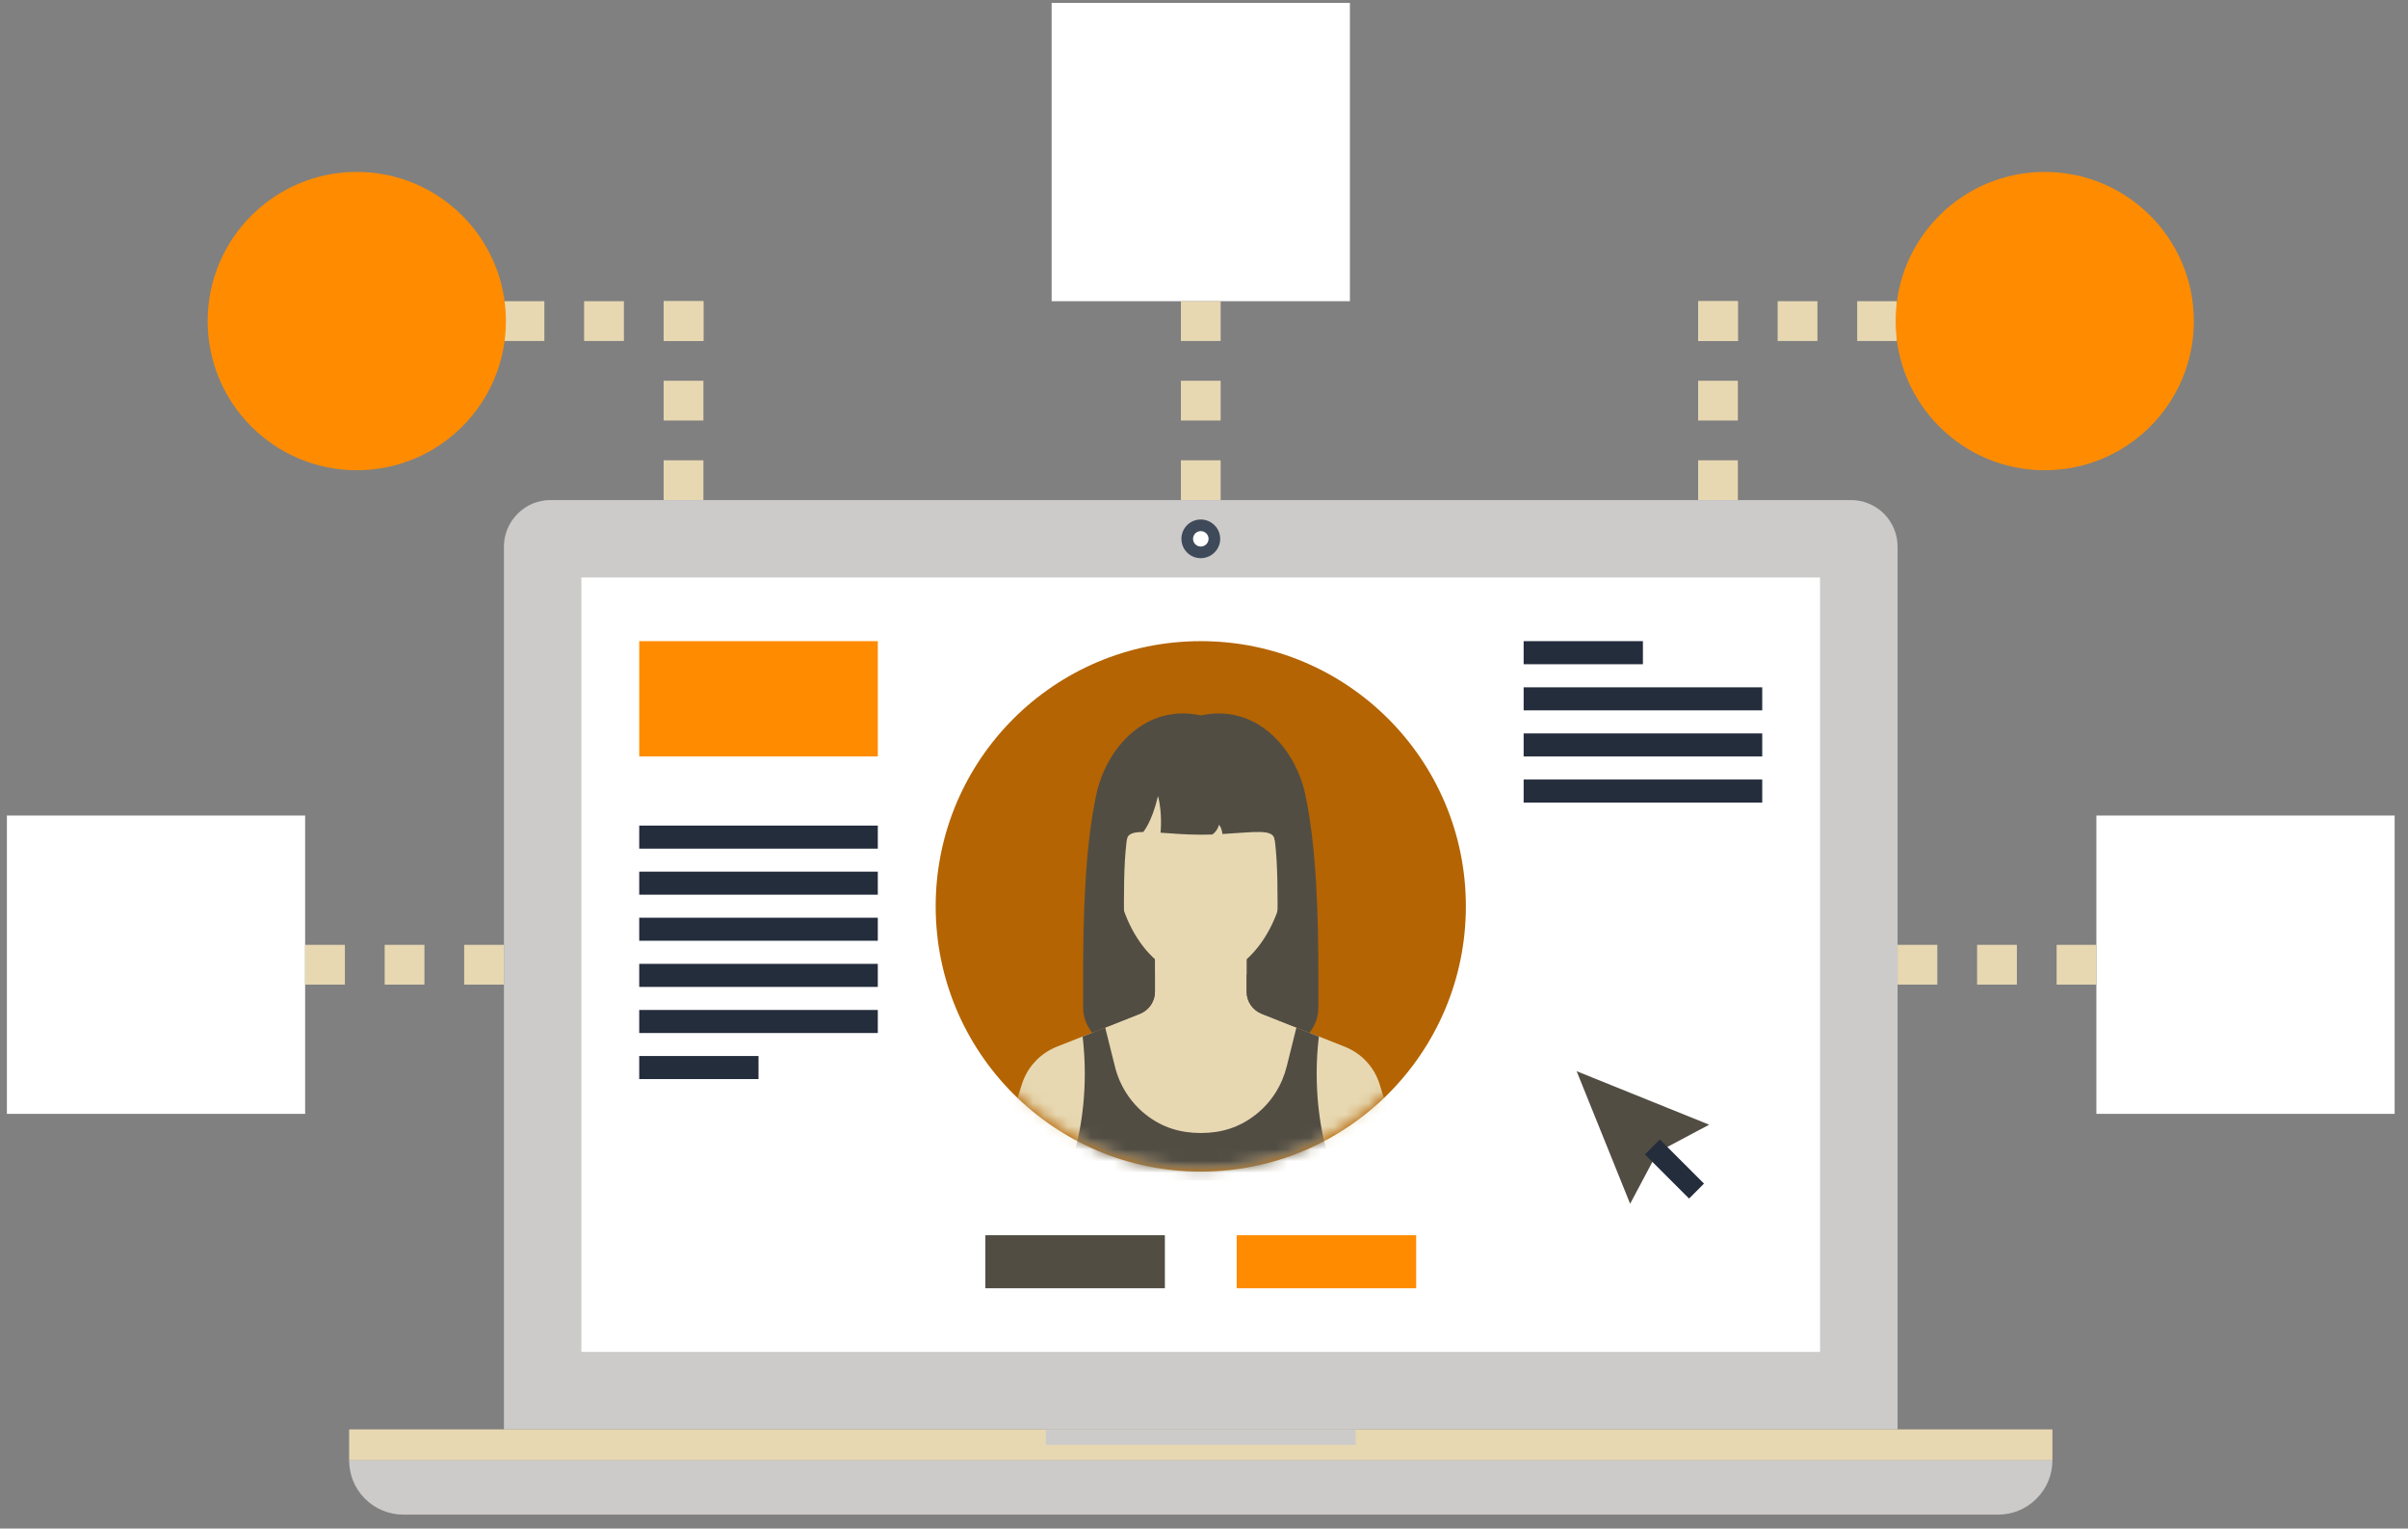 <?xml version="1.0" encoding="UTF-8"?>
<svg width="208px" height="132px" viewBox="0 0 208 132" version="1.1" xmlns="http://www.w3.org/2000/svg" xmlns:xlink="http://www.w3.org/1999/xlink">
    <rect x="0" y="0" width="208" height="132" fill="#808080" stroke="none"/>
    <title>Group 40</title>
    <defs>
        <path d="M23.003,46.151 C10.356,46.151 0.102,35.891 0.102,23.244 C0.102,10.597 10.356,0.345 23.003,0.345 C35.651,0.345 45.899,10.597 45.899,23.244 C45.899,35.891 35.651,46.151 23.003,46.151 Z" id="path-1"></path>
    </defs>
    <g id="Page-1" stroke="none" stroke-width="1" fill="none" fill-rule="evenodd">
        <g id="SEO-Services" transform="translate(-985, -5599)">
            <g id="Group" transform="translate(985.596, 5599.249)">
                <polygon id="Fill-204" fill="#FFFFFF" points="180.487 95.94 206.25 95.94 206.25 70.178 180.487 70.178"></polygon>
                <polygon id="Fill-205" fill="#E7D8B2" points="163.314 84.777 166.748 84.777 166.748 81.343 163.314 81.343"></polygon>
                <polygon id="Fill-206" fill="#E7D8B2" points="170.183 84.777 173.619 84.777 173.619 81.343 170.183 81.343"></polygon>
                <polygon id="Fill-207" fill="#E7D8B2" points="177.052 84.777 180.487 84.777 180.487 81.343 177.052 81.343"></polygon>
                <polygon id="Fill-208" fill="#FFFFFF" points="-1.59872116e-14 95.94 25.761 95.94 25.761 70.178 -1.59872116e-14 70.178"></polygon>
                <polygon id="Fill-209" fill="#E7D8B2" points="25.761 84.777 29.197 84.777 29.197 81.343 25.761 81.343"></polygon>
                <polygon id="Fill-210" fill="#E7D8B2" points="32.631 84.777 36.066 84.777 36.066 81.343 32.631 81.343"></polygon>
                <polygon id="Fill-211" fill="#E7D8B2" points="39.5 84.777 42.935 84.777 42.935 81.343 39.5 81.343"></polygon>
                <polygon id="Fill-212" fill="#FFFFFF" points="90.244 25.761 116.007 25.761 116.007 2.25597319e-13 90.244 2.25597319e-13"></polygon>
                <polygon id="Fill-213" fill="#E7D8B2" points="101.408 29.196 104.842 29.196 104.842 25.761 101.408 25.761"></polygon>
                <polygon id="Fill-214" fill="#E7D8B2" points="101.408 36.065 104.842 36.065 104.842 32.631 101.408 32.631"></polygon>
                <polygon id="Fill-215" fill="#E7D8B2" points="101.408 42.935 104.842 42.935 104.842 39.5 101.408 39.5"></polygon>
                <polygon id="Fill-216" fill="#E7D8B2" points="146.086 29.196 149.52 29.196 149.52 25.761 146.086 25.761"></polygon>
                <polygon id="Fill-217" fill="#E7D8B2" points="146.086 36.065 149.52 36.065 149.52 32.631 146.086 32.631"></polygon>
                <polygon id="Fill-218" fill="#E7D8B2" points="146.086 42.935 149.52 42.935 149.52 39.5 146.086 39.5"></polygon>
                <polygon id="Fill-219" fill="#E7D8B2" points="159.825 29.196 163.259 29.196 163.259 25.761 159.825 25.761"></polygon>
                <polygon id="Fill-220" fill="#E7D8B2" points="152.955 29.196 156.391 29.196 156.391 25.761 152.955 25.761"></polygon>
                <polygon id="Fill-221" fill="#E7D8B2" points="146.086 29.196 149.52 29.196 149.52 25.761 146.086 25.761"></polygon>
                <path d="M188.906,27.479 C188.906,34.593 183.14,40.359 176.027,40.359 C168.912,40.359 163.146,34.593 163.146,27.479 C163.146,20.364 168.912,14.598 176.027,14.598 C183.14,14.598 188.906,20.364 188.906,27.479" id="Fill-222" fill="#FF8C00"></path>
                <polygon id="Fill-223" fill="#E7D8B2" points="56.73 29.196 60.165 29.196 60.165 25.761 56.73 25.761"></polygon>
                <polygon id="Fill-224" fill="#E7D8B2" points="56.73 36.065 60.165 36.065 60.165 32.631 56.73 32.631"></polygon>
                <polygon id="Fill-225" fill="#E7D8B2" points="56.73 42.935 60.165 42.935 60.165 39.5 56.73 39.5"></polygon>
                <polygon id="Fill-226" fill="#E7D8B2" points="42.991 29.196 46.426 29.196 46.426 25.761 42.991 25.761"></polygon>
                <polygon id="Fill-227" fill="#E7D8B2" points="49.859 29.196 53.295 29.196 53.295 25.761 49.859 25.761"></polygon>
                <polygon id="Fill-228" fill="#E7D8B2" points="56.73 29.196 60.165 29.196 60.165 25.761 56.73 25.761"></polygon>
                <path d="M17.343,27.479 C17.343,34.593 23.11,40.359 30.224,40.359 C37.338,40.359 43.105,34.593 43.105,27.479 C43.105,20.364 37.338,14.598 30.224,14.598 C23.11,14.598 17.343,20.364 17.343,27.479" id="Fill-229" fill="#FF8C00"></path>
                <path d="M42.934,123.187 L42.934,46.948 C42.934,45.925 43.331,44.9 44.116,44.116 C44.891,43.332 45.923,42.935 46.948,42.935 L159.301,42.935 C160.324,42.935 161.349,43.332 162.142,44.116 C162.917,44.9 163.314,45.925 163.314,46.948 L163.314,123.187 L42.934,123.187" id="Fill-230" fill="#CCCBCA"></path>
                <polygon id="Fill-231" fill="#FFFFFF" points="49.622 116.496 156.619 116.496 156.619 49.622 49.622 49.622"></polygon>
                <path d="M104.803,46.283 C104.803,47.209 104.039,47.952 103.124,47.952 C102.2,47.952 101.454,47.209 101.454,46.283 C101.454,45.357 102.2,44.613 103.124,44.613 C104.039,44.613 104.803,45.357 104.803,46.283" id="Fill-232" fill="#3E4959"></path>
                <path d="M103.799,46.283 C103.799,46.649 103.5,46.948 103.124,46.948 C102.755,46.948 102.458,46.649 102.458,46.283 C102.458,45.916 102.755,45.616 103.124,45.616 C103.5,45.616 103.799,45.916 103.799,46.283" id="Fill-233" fill="#FFFFFF"></path>
                <polygon id="Fill-234" fill="#E7D8B2" points="29.562 125.866 176.688 125.866 176.688 123.187 29.562 123.187"></polygon>
                <path d="M176.688,125.866 C176.688,127.06 176.234,128.258 175.308,129.176 C174.399,130.091 173.208,130.547 172,130.547 L34.241,130.547 C33.04,130.547 31.849,130.091 30.931,129.176 C30.015,128.258 29.562,127.06 29.562,125.866 L176.688,125.866" id="Fill-235" fill="#CCCBCA"></path>
                <polygon id="Fill-236" fill="#CCCBCA" points="89.75 124.526 116.498 124.526 116.498 123.187 89.75 123.187"></polygon>
                <polyline id="Fill-237" fill="#524D43" points="140.213 103.705 135.592 92.255 147.041 96.875 142.584 99.244 140.213 103.705"></polyline>
                <polyline id="Fill-238" fill="#242D3C" points="142.779 98.15 141.49 99.442 145.305 103.253 146.592 101.962 142.779 98.15"></polyline>
                <polygon id="Fill-239" fill="#242D3C" points="131.014 57.112 141.317 57.112 141.317 55.118 131.014 55.118"></polygon>
                <polygon id="Fill-240" fill="#242D3C" points="131.014 61.094 151.623 61.094 151.623 59.105 131.014 59.105"></polygon>
                <polygon id="Fill-241" fill="#242D3C" points="131.014 65.077 151.623 65.077 151.623 63.086 131.014 63.086"></polygon>
                <polygon id="Fill-242" fill="#242D3C" points="131.014 69.059 151.623 69.059 151.623 67.068 131.014 67.068"></polygon>
                <path d="M126.024,78.017 C126.024,90.664 115.776,100.924 103.128,100.924 C90.481,100.924 80.227,90.664 80.227,78.017 C80.227,65.37 90.481,55.118 103.128,55.118 C115.776,55.118 126.024,65.37 126.024,78.017" id="Fill-243" fill="#B46402"></path>
                <g id="Group-251" transform="translate(80.125, 54.521)">
                    <mask id="mask-2" fill="white">
                        <use xlink:href="#path-1"></use>
                    </mask>
                    <g id="Clip-245"></g>
                    <polyline id="Fill-244" fill="#524D43" mask="url(#mask-2)" points="30.006 15.297 15.992 15.297 15.041 35.673 30.968 35.673 30.006 15.297"></polyline>
                    <path d="M7.14,40.16 L6.182,43.199 L6.178,43.199 L4.923,47.166 L41.078,47.166 L38.443,38.842 C38.222,38.139 37.855,37.483 37.322,36.908 C36.791,36.33 36.158,35.916 35.482,35.638 L28.241,32.768 C27.877,32.621 27.553,32.362 27.311,32.017 C27.072,31.661 26.963,31.27 26.963,30.876 L26.963,27.351 L19.042,27.351 L19.042,30.876 C19.042,31.27 18.928,31.661 18.69,32.017 C18.455,32.362 18.128,32.621 17.767,32.768 L10.521,35.638 C9.844,35.916 9.213,36.33 8.685,36.908 C8.145,37.483 7.779,38.139 7.555,38.842 L7.168,40.054 L7.14,40.16 Z" id="Fill-246" fill="#E7D8B2" mask="url(#mask-2)"></path>
                    <path d="M23.006,9.422 C18.669,9.422 15.588,12.579 15.588,19.268 C15.588,24.926 18.904,29.698 23.006,29.698 C27.099,29.698 30.422,24.926 30.422,19.268 C30.422,12.579 27.332,9.422 23.006,9.422" id="Fill-247" fill="#E7D8B2" mask="url(#mask-2)"></path>
                    <path d="M29.656,9.783 L16.343,9.783 C16.343,9.783 15.401,16.427 16.607,17.785 C16.658,17.234 17.146,17.081 18.028,17.079 C18.028,17.079 18.77,16.254 19.307,13.969 C19.709,15.521 19.524,17.139 19.524,17.139 C20.473,17.205 21.634,17.305 23.006,17.312 C23.354,17.31 23.688,17.303 23.999,17.295 C23.999,17.295 24.406,17.052 24.58,16.452 C24.834,16.773 24.87,17.252 24.87,17.252 C27.71,17.097 29.299,16.766 29.389,17.785 C30.608,16.427 29.656,9.783 29.656,9.783" id="Fill-248" fill="#524D43" mask="url(#mask-2)"></path>
                    <path d="M17.767,32.768 C18.128,32.621 18.455,32.362 18.69,32.017 C18.928,31.661 19.042,31.27 19.042,30.876 L19.042,29.373 L16.813,29.373 C16.525,27.269 16.362,25.198 16.362,23.235 C16.362,17.424 16.764,15.251 18.369,13.29 C20.443,10.765 23.006,10.242 23.006,10.242 C23.006,10.242 25.56,10.765 27.635,13.29 C29.243,15.251 29.635,17.424 29.635,23.235 C29.635,25.198 29.478,27.269 29.184,29.373 L26.963,29.373 L26.963,30.876 C26.963,31.27 27.072,31.661 27.311,32.017 C27.553,32.362 27.877,32.621 28.241,32.768 L32.386,34.416 C32.896,33.778 33.158,33.01 33.158,32.239 L33.158,29.373 C33.158,24.563 33.011,18.289 31.997,13.705 C31.107,9.777 27.749,5.98 23.006,7.009 C18.257,5.98 14.902,9.777 14.008,13.705 C12.984,18.289 12.84,24.563 12.84,29.373 L12.84,32.239 C12.84,33.01 13.104,33.778 13.625,34.416 L17.767,32.768" id="Fill-249" fill="#524D43" mask="url(#mask-2)"></path>
                    <path d="M11.2,47.166 L34.796,47.166 C33.694,44.754 33.011,41.508 33.011,37.91 C33.011,36.819 33.078,35.763 33.202,34.738 L33.198,34.738 L31.261,33.967 L30.425,37.319 C30.031,38.916 29.12,40.418 27.717,41.508 C26.31,42.605 24.757,43.072 23.006,43.072 C21.244,43.072 19.686,42.605 18.283,41.508 C16.889,40.418 15.971,38.916 15.582,37.319 L14.745,33.967 L12.813,34.738 L12.795,34.738 C12.912,35.763 12.982,36.819 12.982,37.91 C12.982,41.508 12.302,44.754 11.2,47.166" id="Fill-250" fill="#524D43" mask="url(#mask-2)"></path>
                </g>
                <polygon id="Fill-252" fill="#524D43" points="84.519 111 100.025 111 100.025 106.42 84.519 106.42"></polygon>
                <polygon id="Fill-253" fill="#FF8C00" points="106.228 111 121.731 111 121.731 106.42 106.228 106.42"></polygon>
                <polygon id="Fill-254" fill="#242D3C" points="54.619 80.991 75.228 80.991 75.228 79.002 54.619 79.002"></polygon>
                <polygon id="Fill-255" fill="#242D3C" points="54.619 77.013 75.228 77.013 75.228 75.023 54.619 75.023"></polygon>
                <polygon id="Fill-256" fill="#242D3C" points="54.619 73.036 75.228 73.036 75.228 71.046 54.619 71.046"></polygon>
                <polygon id="Fill-257" fill="#242D3C" points="54.619 84.977 75.228 84.977 75.228 82.986 54.619 82.986"></polygon>
                <polygon id="Fill-258" fill="#242D3C" points="54.619 88.958 75.228 88.958 75.228 86.967 54.619 86.967"></polygon>
                <polygon id="Fill-259" fill="#242D3C" points="54.619 92.936 64.924 92.936 64.924 90.944 54.619 90.944"></polygon>
                <polygon id="Fill-260" fill="#FF8C00" points="54.619 65.077 75.228 65.077 75.228 55.118 54.619 55.118"></polygon>
            </g>
        </g>
    </g>
</svg>